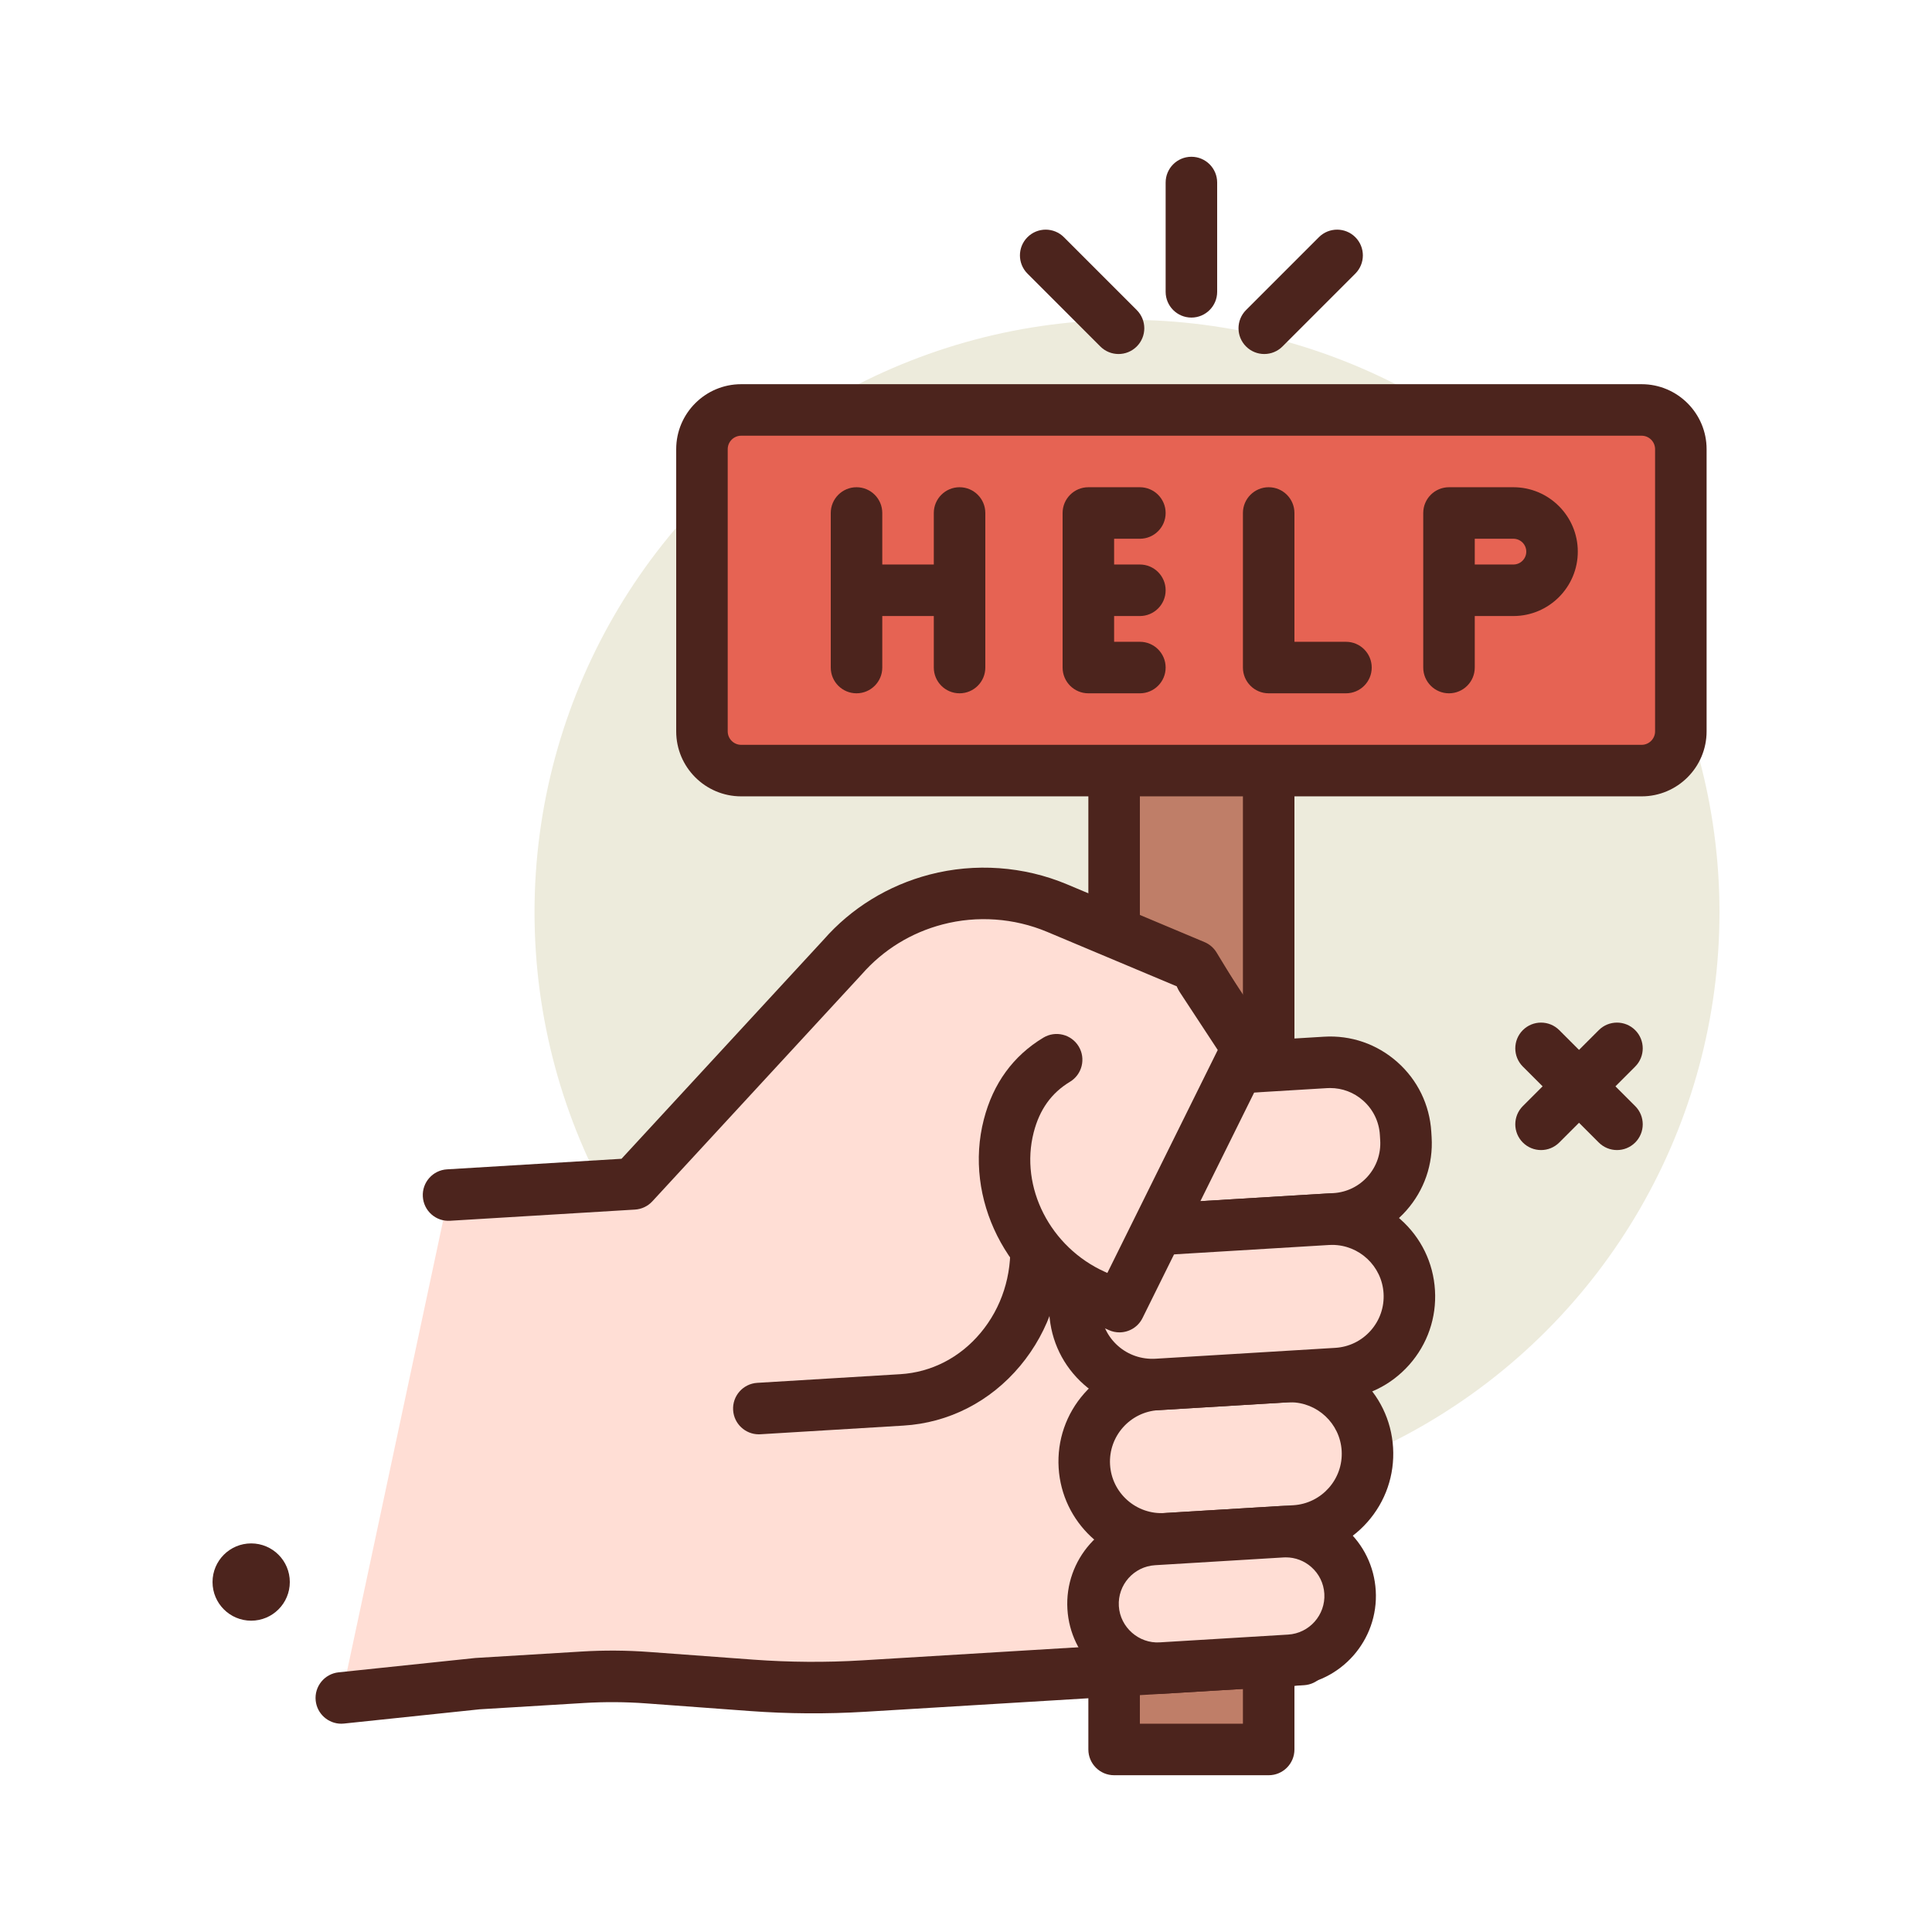 <svg id="help" enable-background="new 0 0 300 300" height="512" viewBox="0 0 300 300" width="512" xmlns="http://www.w3.org/2000/svg"><g><circle cx="175" cy="141.657" fill="#edebdc" r="92"/><g><path d="m173 115.657h24v156h-24z" fill="#bf7e68"/><path d="m197 275.657h-24c-2.209 0-4-1.791-4-4v-156c0-2.209 1.791-4 4-4h24c2.209 0 4 1.791 4 4v156c0 2.209-1.791 4-4 4zm-20-8h16v-148h-16z" fill="#4c241d"/></g><g><path d="m69.651 185.57 28.704-1.738 32.469-35.194c3.824-4.365 8.894-7.49 14.545-8.965 6.236-1.627 12.834-1.156 18.776 1.34l21.342 8.966 10.883 17.902 5.882 89.808-68.174 4.127c-5.776.35-11.569.312-17.34-.113l-16.154-1.19c-3.356-.247-6.725-.269-10.084-.066l-16.255.984-21.245 2.226" fill="#ffded5"/><path d="m52.996 267.657c-2.023 0-3.76-1.527-3.975-3.584-.23-2.195 1.365-4.164 3.562-4.395l21.244-2.227 16.428-.998c3.531-.219 7.1-.195 10.623.07l16.15 1.189c5.57.406 11.225.449 16.807.109l64.162-3.885-5.557-84.818-9.699-15.955-20.146-8.465c-5.104-2.145-10.863-2.557-16.217-1.156-4.898 1.277-9.236 3.949-12.545 7.729l-32.539 35.273c-.699.758-1.666 1.217-2.697 1.279l-28.705 1.736c-2.215.141-4.104-1.545-4.234-3.75-.135-2.205 1.545-4.102 3.75-4.234l27.1-1.639 31.377-34.014c4.299-4.912 10.02-8.438 16.475-10.123 7.043-1.836 14.621-1.301 21.334 1.523l21.342 8.967c.777.326 1.432.889 1.869 1.609l10.883 17.9c.334.551.531 1.174.574 1.816l5.883 89.809c.068 1.062-.287 2.107-.992 2.906-.703.799-1.695 1.283-2.758 1.348l-68.174 4.127c-5.943.357-11.959.32-17.879-.117l-16.15-1.189c-3.164-.23-6.381-.252-9.551-.062l-16.254.984-21.07 2.213c-.142.016-.282.024-.421.024z" fill="#4c241d"/></g><path d="m117.828 222.72c-2.098 0-3.859-1.635-3.988-3.758-.135-2.205 1.545-4.102 3.75-4.234l22.215-1.346c4.824-.293 9.25-2.57 12.463-6.418 3.27-3.912 4.895-8.965 4.576-14.229-.135-2.205 1.545-4.102 3.75-4.234 2.203-.145 4.102 1.545 4.234 3.75.443 7.311-1.838 14.357-6.422 19.844-4.641 5.553-11.074 8.846-18.117 9.271l-22.215 1.346c-.082.006-.164.008-.246.008z" fill="#4c241d"/><g><path d="m165.525 180.014-.05-.827c-.392-6.478 4.542-12.048 11.02-12.44l29.325-1.775c6.478-.392 12.048 4.542 12.44 11.02l.05.827c.392 6.478-4.542 12.048-11.02 12.44l-29.325 1.775c-6.478.393-12.048-4.541-12.44-11.02z" fill="#ffded5"/><path d="m177.232 195.056c-3.848 0-7.518-1.387-10.422-3.961-3.148-2.789-5.023-6.639-5.277-10.838l-.051-.826c-.256-4.201 1.141-8.248 3.932-11.398 2.789-3.148 6.639-5.023 10.838-5.277l29.326-1.775c4.188-.262 8.246 1.139 11.396 3.932 3.148 2.789 5.023 6.639 5.277 10.838l.051.826c.256 4.201-1.141 8.25-3.932 11.398-2.789 3.148-6.639 5.023-10.838 5.277l-29.326 1.775c-.325.019-.649.029-.974.029zm29.309-26.106c-.158 0-.318.004-.479.014l-29.326 1.775c-2.066.125-3.961 1.049-5.334 2.598-1.373 1.551-2.061 3.541-1.936 5.607l.051.826v.002c.125 2.066 1.049 3.961 2.598 5.334 1.551 1.373 3.539 2.074 5.607 1.936l29.326-1.775c2.066-.125 3.961-1.049 5.334-2.598s2.061-3.541 1.936-5.607l-.051-.826c-.125-2.068-1.049-3.963-2.598-5.336-1.429-1.268-3.233-1.95-5.128-1.95z" fill="#4c241d"/></g><g><path d="m168.376 227.681c-.4-6.615 4.638-12.303 11.253-12.703l19.993-1.21c6.615-.4 12.303 4.638 12.703 11.253.4 6.615-4.638 12.303-11.253 12.703l-19.993 1.21c-6.615.4-12.302-4.638-12.703-11.253z" fill="#ffded5"/><path d="m180.346 242.956c-8.385 0-15.447-6.555-15.961-15.033-.258-4.266 1.16-8.377 3.992-11.576 2.834-3.199 6.744-5.104 11.01-5.361l19.992-1.211c4.256-.268 8.377 1.158 11.576 3.994 3.199 2.834 5.104 6.744 5.361 11.01s-1.16 8.377-3.992 11.576c-2.834 3.199-6.744 5.104-11.01 5.361l-19.992 1.211c-.328.019-.654.029-.976.029zm20.006-25.211c-.162 0-.324.004-.488.014l-19.992 1.211c-4.402.268-7.768 4.066-7.502 8.469.129 2.133 1.082 4.088 2.682 5.506s3.684 2.131 5.787 1.998l19.992-1.211c4.402-.268 7.768-4.066 7.502-8.469-.259-4.241-3.79-7.518-7.981-7.518z" fill="#4c241d"/></g><g><path d="m169.74 249.639c-.334-5.513 3.865-10.252 9.377-10.586l19.929-1.207c5.513-.334 10.252 3.865 10.586 9.377.334 5.513-3.865 10.252-9.377 10.586l-19.929 1.207c-5.513.334-10.252-3.865-10.586-9.377z" fill="#ffded5"/><path d="m179.713 263.036c-7.336 0-13.516-5.736-13.965-13.156-.467-7.705 5.422-14.354 13.127-14.82l19.93-1.205c3.744-.227 7.328 1.016 10.129 3.494 2.799 2.479 4.465 5.9 4.691 9.633.467 7.705-5.422 14.354-13.127 14.82l-19.93 1.207c-.287.017-.572.027-.855.027zm19.947-21.209c-.123 0-.248.004-.371.012l-19.93 1.205c-3.303.201-5.826 3.049-5.627 6.352.201 3.309 3.127 5.838 6.352 5.629l19.93-1.207c3.303-.201 5.826-3.049 5.627-6.352-.098-1.6-.811-3.066-2.012-4.129-1.106-.981-2.504-1.51-3.969-1.51z" fill="#4c241d"/></g><g><path d="m166.926 203.725c-.4-6.615 4.638-12.303 11.253-12.703l27.949-1.692c6.615-.4 12.303 4.638 12.703 11.253.4 6.615-4.638 12.303-11.253 12.703l-27.949 1.692c-6.615.4-12.302-4.638-12.703-11.253z" fill="#ffded5"/><path d="m178.883 219.001c-3.91 0-7.637-1.41-10.588-4.023-3.199-2.834-5.104-6.744-5.361-11.01-.533-8.805 6.197-16.404 15.004-16.939l27.947-1.691c4.26-.275 8.377 1.16 11.576 3.994s5.104 6.744 5.361 11.01c.26 4.266-1.158 8.377-3.992 11.576s-6.744 5.104-11.01 5.361l-27.949 1.691c-.33.021-.66.031-.988.031zm27.974-25.693c-.162 0-.324.004-.488.014l-27.947 1.691c-4.404.268-7.77 4.068-7.504 8.471.129 2.133 1.082 4.088 2.682 5.504 1.6 1.418 3.672 2.109 5.787 1.998l27.949-1.691c2.133-.129 4.088-1.082 5.506-2.682 1.416-1.6 2.125-3.654 1.996-5.787-.258-4.241-3.789-7.518-7.981-7.518z" fill="#4c241d"/></g><g><path d="m164.074 164.556c-4.182 2.524-6.395 6.253-7.432 10.27-2.765 10.716 3.218 21.794 13.314 26.327l3.87 1.738 19.866-40.127-7.168-10.919" fill="#ffded5"/><path d="m173.824 206.89c-.549 0-1.105-.111-1.637-.352l-3.869-1.736c-12.027-5.398-18.713-18.717-15.549-30.977 1.445-5.598 4.555-9.869 9.238-12.695 1.891-1.139 4.348-.533 5.492 1.359 1.141 1.893.531 4.352-1.359 5.492-2.869 1.73-4.709 4.295-5.625 7.844-2.203 8.535 2.561 17.855 11.08 21.68l.355.158 17.141-34.621-5.91-9.002c-1.213-1.848-.699-4.326 1.148-5.539 1.848-1.209 4.328-.699 5.539 1.148l7.168 10.918c.779 1.188.871 2.697.24 3.971l-19.867 40.127c-.694 1.404-2.108 2.225-3.585 2.225z" fill="#4c241d"/></g><path d="m239.293 178.581c-1.023 0-2.047-.391-2.828-1.172-1.562-1.561-1.562-4.094 0-5.656l11.791-11.793c1.562-1.562 4.094-1.562 5.656 0 1.562 1.561 1.562 4.094 0 5.656l-11.791 11.793c-.781.781-1.805 1.172-2.828 1.172z" fill="#4c241d"/><path d="m251.084 178.581c-1.023 0-2.047-.391-2.828-1.172l-11.791-11.793c-1.562-1.562-1.562-4.096 0-5.656 1.562-1.562 4.094-1.562 5.656 0l11.791 11.793c1.562 1.562 1.562 4.096 0 5.656-.781.781-1.805 1.172-2.828 1.172z" fill="#4c241d"/><circle cx="39.002" cy="245.659" fill="#4c241d" r="6"/><path d="m185 49.313c-2.209 0-4-1.791-4-4v-16.97c0-2.209 1.791-4 4-4s4 1.791 4 4v16.971c0 2.208-1.791 3.999-4 3.999z" fill="#4c241d"/><path d="m196.314 54.972c-1.023 0-2.047-.391-2.828-1.172-1.562-1.561-1.562-4.094 0-5.656l11.312-11.314c1.562-1.562 4.094-1.562 5.656 0 1.562 1.561 1.562 4.094 0 5.656l-11.311 11.314c-.782.781-1.805 1.172-2.829 1.172z" fill="#4c241d"/><path d="m173.686 54.972c-1.023 0-2.047-.391-2.828-1.172l-11.312-11.314c-1.562-1.562-1.562-4.096 0-5.656 1.562-1.562 4.094-1.562 5.656 0l11.312 11.314c1.562 1.562 1.562 4.096 0 5.656-.782.781-1.805 1.172-2.828 1.172z" fill="#4c241d"/><g><path d="m254.912 119.657h-139.824c-3.362 0-6.088-2.726-6.088-6.088v-43.824c0-3.362 2.726-6.088 6.088-6.088h139.825c3.362 0 6.088 2.726 6.088 6.088v43.825c-.001 3.362-2.727 6.087-6.089 6.087z" fill="#e66353"/><path d="m254.912 123.657h-139.824c-5.562 0-10.088-4.525-10.088-10.088v-43.824c0-5.562 4.525-10.088 10.088-10.088h139.824c5.562 0 10.088 4.525 10.088 10.088v43.824c0 5.563-4.525 10.088-10.088 10.088zm-139.824-56c-1.15 0-2.088.938-2.088 2.088v43.824c0 1.15.938 2.088 2.088 2.088h139.824c1.15 0 2.088-.938 2.088-2.088v-43.824c0-1.15-.938-2.088-2.088-2.088z" fill="#4c241d"/></g><g fill="#4c241d"><path d="m209 107.657h-12c-2.209 0-4-1.791-4-4v-24c0-2.209 1.791-4 4-4s4 1.791 4 4v20h8c2.209 0 4 1.791 4 4s-1.791 4-4 4z"/><path d="m177 107.657h-8c-2.209 0-4-1.791-4-4v-24c0-2.209 1.791-4 4-4h8c2.209 0 4 1.791 4 4s-1.791 4-4 4h-4v16h4c2.209 0 4 1.791 4 4s-1.791 4-4 4z"/><path d="m177 95.657h-8c-2.209 0-4-1.791-4-4s1.791-4 4-4h8c2.209 0 4 1.791 4 4s-1.791 4-4 4z"/><path d="m133 107.657c-2.209 0-4-1.791-4-4v-24c0-2.209 1.791-4 4-4s4 1.791 4 4v24c0 2.209-1.791 4-4 4z"/><path d="m149 107.657c-2.209 0-4-1.791-4-4v-24c0-2.209 1.791-4 4-4s4 1.791 4 4v24c0 2.209-1.791 4-4 4z"/><path d="m149 95.657h-16c-2.209 0-4-1.791-4-4s1.791-4 4-4h16c2.209 0 4 1.791 4 4s-1.791 4-4 4z"/><path d="m225 107.657c-2.209 0-4-1.791-4-4v-24c0-2.209 1.791-4 4-4h10c5.514 0 10 4.486 10 10s-4.486 10-10 10h-6v8c0 2.209-1.791 4-4 4zm4-20h6c1.104 0 2-.896 2-2s-.896-2-2-2h-6z"/></g></g></svg>